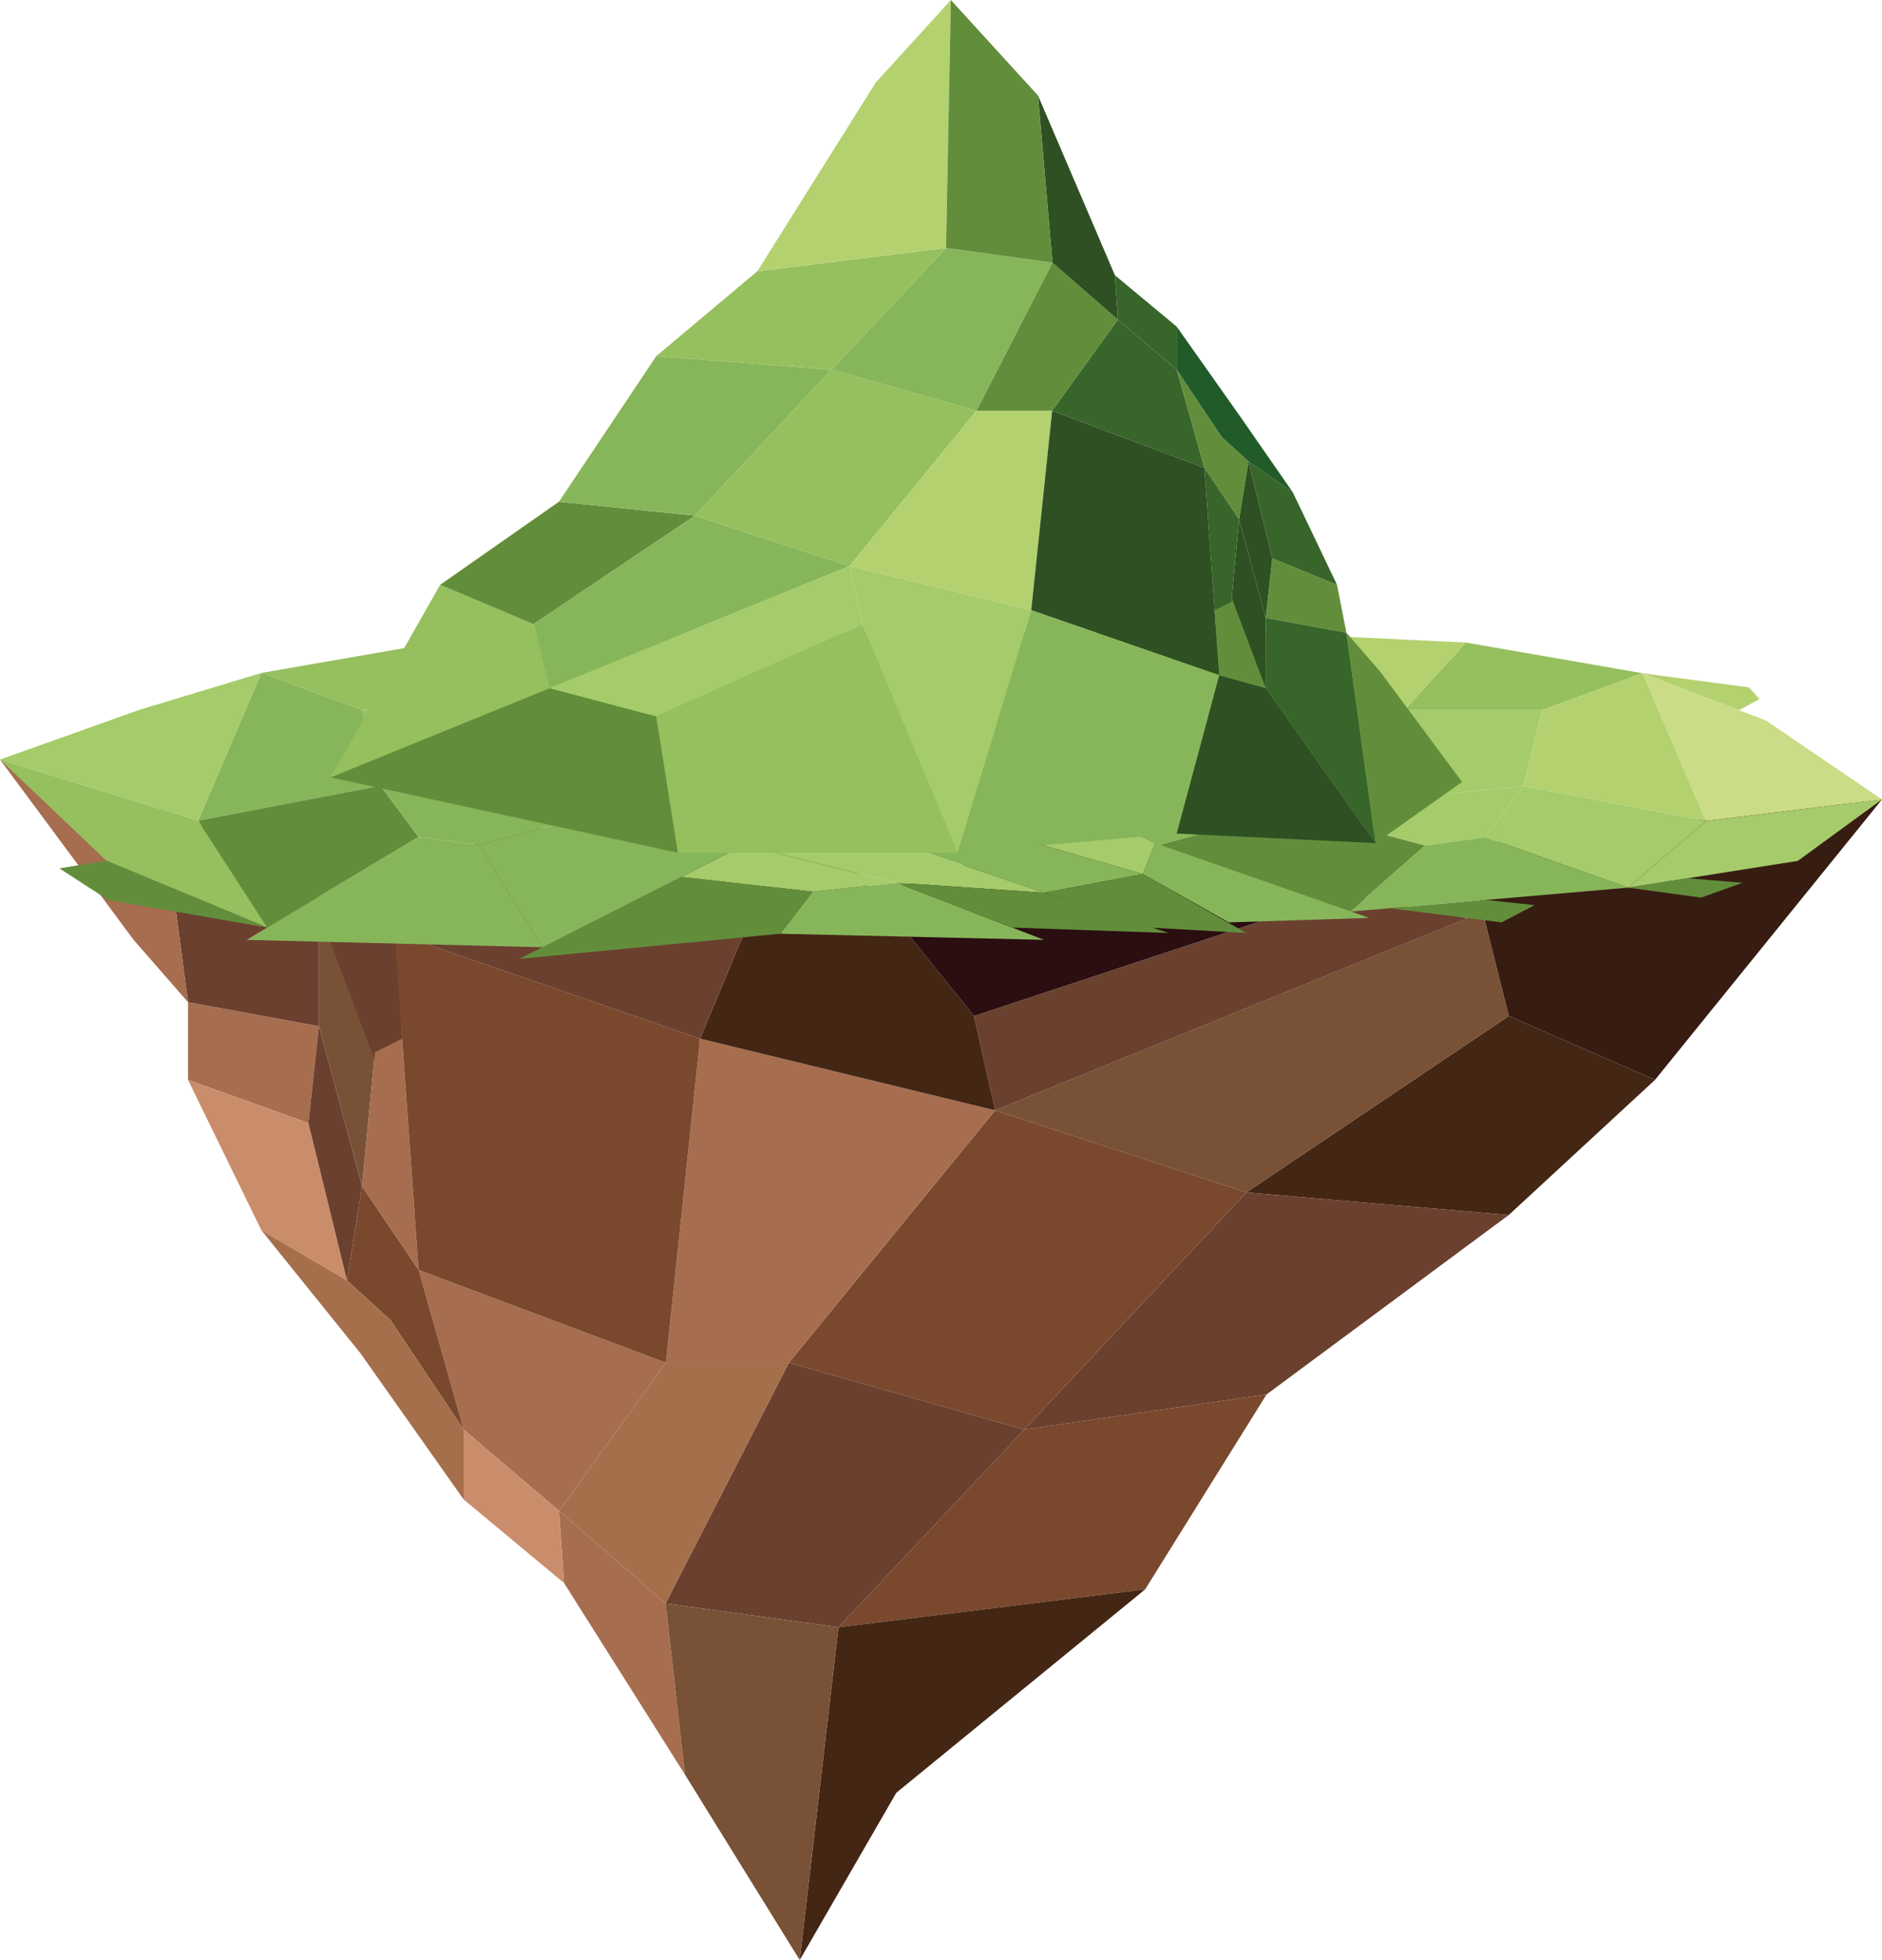 <svg width="245" height="255" viewBox="0 0 245 255" fill="none" xmlns="http://www.w3.org/2000/svg">
<g clip-path="url(#clip0_204_1185)">
<path d="M245 104.006L215.449 140.492L196.412 132.183L190.836 110.001L245 104.006Z" fill="#371C12"/>
<path d="M215.449 140.492L196.412 158.072L162.248 155.136L196.412 132.183L215.449 140.492Z" fill="#442615"/>
<path d="M196.412 158.072L164.88 181.418L133.334 185.992L162.248 155.136L196.412 158.072Z" fill="#6B402F"/>
<path d="M164.88 181.418L149.073 206.78L109.156 211.706L133.334 185.992L164.88 181.418Z" fill="#7A482D"/>
<path d="M149.073 206.78L116.686 233.238L104.108 255L109.156 211.706L149.073 206.78Z" fill="#442615"/>
<path d="M193.007 118.635L196.412 132.183L162.248 155.136L129.549 144.458L193.007 118.635Z" fill="#785136"/>
<path d="M174.758 116.321L191.026 119.447L129.549 144.458L126.794 132.183L174.758 116.321Z" fill="#6B402F"/>
<path d="M168.123 98.389L173.374 116.781L126.794 132.183L114.013 116.321L168.123 98.389Z" fill="#2A0E10"/>
<path d="M129.549 144.458L162.248 155.136L133.334 185.992L102.697 177.29L129.549 144.458Z" fill="#7A482D"/>
<path d="M91.137 135.133L129.549 144.458L102.697 177.29H86.687L91.137 135.133Z" fill="#A66D4F"/>
<path d="M104.108 104.006L126.794 132.183L129.549 144.458L91.137 135.133L104.108 104.006Z" fill="#442615"/>
<path d="M102.697 177.29L133.334 185.992L109.156 211.706L86.646 208.607L102.697 177.29Z" fill="#6B402F"/>
<path d="M86.687 177.29H102.697L86.646 208.607L72.779 196.562L86.687 177.29Z" fill="#A56F4B"/>
<path d="M54.49 165.218L86.687 177.29L72.779 196.562L60.365 185.992L54.49 165.218Z" fill="#A66D4F"/>
<path d="M47.136 154.337L54.49 165.218L60.365 185.992L50.813 171.728L45.168 166.585L47.136 154.337Z" fill="#7A482D"/>
<path d="M24.477 130.383L41.519 133.509L40.148 146.109L24.477 140.492V130.383Z" fill="#A66D4F"/>
<path d="M24.477 140.492L40.148 146.109L45.168 166.585L34.029 160.062L24.477 140.492Z" fill="#CA8D6B"/>
<path d="M41.519 133.509L47.136 154.337L45.168 166.585L40.148 146.109L41.519 133.509Z" fill="#6B402F"/>
<path d="M41.519 118.635L48.805 136.892L47.136 154.337L41.519 133.509V118.635Z" fill="#785136"/>
<path d="M21.261 106.13L41.519 111.449V133.509L24.477 130.383L21.261 106.13Z" fill="#6B402F"/>
<path d="M0 98.822L21.261 106.13L24.477 130.383L17.395 122.276L0 98.822Z" fill="#A66D4F"/>
<path d="M41.519 118.635L51.369 110.759L52.346 135.133L48.805 137.948L41.519 118.635Z" fill="#6B402F"/>
<path d="M48.805 136.892L52.346 135.133L54.49 165.218L47.136 154.337L48.805 136.892Z" fill="#A66D4F"/>
<path d="M45.168 166.585L50.813 171.728L60.365 185.992V195.087L46.932 176.072L34.029 160.062L45.168 166.585Z" fill="#A56F4B"/>
<path d="M51.369 121.383L91.137 135.133L86.687 177.29L54.49 165.218L51.369 121.383Z" fill="#7A482D"/>
<path d="M63.526 107.998L102.942 106.807L91.137 135.133L51.369 121.383L63.526 107.998Z" fill="#6B402F"/>
<path d="M72.78 196.562L86.646 208.607L89.183 230.897L73.431 205.954L72.78 196.562Z" fill="#A66D4F"/>
<path d="M60.365 185.992L72.779 196.562L73.431 205.954L60.365 195.087V185.992Z" fill="#CA8D6B"/>
<path d="M86.646 208.607L109.156 211.706L104.108 255L89.183 230.897L86.646 208.607Z" fill="#785136"/>
<path d="M213.834 87.589L190.836 83.597L182.817 92.394H200.727L213.834 87.589Z" fill="#96BF5E"/>
<path d="M190.836 83.597L166.386 82.42L158.679 84.098L182.817 92.394L190.836 83.597Z" fill="#B4D170"/>
<path d="M166.386 82.42L143.32 82.365L142.086 83.516L158.679 84.098L166.386 82.42Z" fill="#CADC85"/>
<path d="M143.32 82.365L123.85 82.135L122.927 84.044L142.086 83.516L143.32 82.365Z" fill="#A5CB6A"/>
<path d="M123.85 82.135L104.543 82.325L105.777 83.475L122.927 84.044L123.85 82.135Z" fill="#CADC85"/>
<path d="M182.817 92.394L158.679 84.098L156.739 89.2L174.758 99.418L182.817 92.394Z" fill="#96BF5E"/>
<path d="M174.758 99.418L156.739 89.2L143.754 92.394L167.974 105.332L174.758 99.418Z" fill="#A5CB6A"/>
<path d="M158.679 84.098L142.086 83.516L143.754 92.394L156.739 89.2L158.679 84.098Z" fill="#B4D170"/>
<path d="M142.086 83.516L122.927 84.044L123.253 96.332L143.755 92.394L142.086 83.516Z" fill="#96BF5E"/>
<path d="M122.927 84.044L105.777 83.475L104.108 92.353L123.253 96.332L122.927 84.044Z" fill="#A5CB6A"/>
<path d="M213.834 87.589L200.727 92.394L198.326 102.273L222.07 106.807L213.834 87.589Z" fill="#B4D170"/>
<path d="M222.07 106.807L198.326 102.273L193.373 108.932L211.962 115.482L222.07 106.807Z" fill="#A5CB6A"/>
<path d="M198.326 102.273L167.974 105.332L185.504 110.001L193.373 108.932L198.326 102.273Z" fill="#A5CB6A"/>
<path d="M229.885 93.734L213.834 87.589L222.07 106.807L245 104.006L229.885 93.734Z" fill="#CADC85"/>
<path d="M222.07 106.807L211.962 115.482L234.037 112.004L245 104.006L222.07 106.807Z" fill="#A5CB6A"/>
<path d="M185.504 110.001L175.721 118.608L211.962 115.482L193.373 108.932L185.504 110.001Z" fill="#87B65A"/>
<path d="M151 110.001L175.721 118.608L185.504 110.001L167.974 105.332L151 110.001Z" fill="#628E3B"/>
<path d="M148.775 113.723L159.968 120.002L178.258 119.42L150.362 109.69L148.775 113.723Z" fill="#87B65A"/>
<path d="M134.555 102.273L151 110.001L167.974 105.332L143.754 92.394L134.555 102.273Z" fill="#87B65A"/>
<path d="M135.912 110.001L148.775 113.723L150.362 109.69L134.555 102.273L135.912 110.001Z" fill="#A5CB6A"/>
<path d="M114.298 108.783L135.912 116.145L148.775 113.723L135.912 110.001L114.298 108.783Z" fill="#87B65A"/>
<path d="M101.585 121.478L135.912 122.276L116.686 114.846L105.777 116.01L101.585 121.478Z" fill="#87B65A"/>
<path d="M88.709 114.088L105.777 116.01L116.686 114.846L96.876 109.947L88.709 114.088Z" fill="#A5CB6A"/>
<path d="M96.877 109.947L116.686 114.846L135.912 116.145L114.298 108.783L96.877 109.947Z" fill="#A5CB6A"/>
<path d="M67.597 124.753L101.585 121.478L105.777 116.01L88.709 114.088L67.597 124.753Z" fill="#628E3B"/>
<path d="M135.912 116.145L149.67 120.679L162.248 121.383L148.775 113.723L135.912 116.145Z" fill="#628E3B"/>
<path d="M116.686 114.846L131.801 120.679L152.18 121.383L135.912 116.145L116.686 114.846Z" fill="#628E3B"/>
<path d="M115.031 102.273H134.555L143.755 92.394L123.253 96.332L115.031 102.273Z" fill="#B4D170"/>
<path d="M79.903 105.291L115.031 102.273L123.253 96.332L104.108 92.353L79.903 105.291Z" fill="#A5CB6A"/>
<path d="M96.877 109.947L114.298 108.783L115.031 102.273L79.903 105.291L96.877 109.947Z" fill="#87B65A"/>
<path d="M114.298 108.783L135.912 110.001L134.555 102.273H115.031L114.298 108.783Z" fill="#87B65A"/>
<path d="M200.727 92.394H182.817L167.974 105.332L198.326 102.273L200.727 92.394Z" fill="#A5CB6A"/>
<path d="M34.029 87.549L57.027 83.556L65.059 92.353H47.136L34.029 87.549Z" fill="#96BF5E"/>
<path d="M57.027 83.556L81.477 82.365L89.183 84.044L65.059 92.353L57.027 83.556Z" fill="#B4D170"/>
<path d="M81.477 82.365L104.543 82.325L105.777 83.475L89.183 84.044L81.477 82.365Z" fill="#CADC85"/>
<path d="M65.059 92.353L89.183 84.044L91.137 89.159L73.105 99.377L65.059 92.353Z" fill="#B4D170"/>
<path d="M73.105 99.377L91.137 89.159L104.108 92.353L79.903 105.291L73.105 99.377Z" fill="#87B65A"/>
<path d="M89.183 84.044L105.777 83.475L104.108 92.353L91.137 89.159L89.183 84.044Z" fill="#87B65A"/>
<path d="M34.029 87.549L47.136 92.353L49.537 102.219L25.793 106.767L34.029 87.549Z" fill="#87B65A"/>
<path d="M25.793 106.767L49.537 102.219L54.49 108.891L34.802 120.679L25.793 106.767Z" fill="#628E3B"/>
<path d="M49.537 102.219L79.903 105.291L62.373 109.947L54.49 108.891L49.537 102.219Z" fill="#87B65A"/>
<path d="M18.14 92.353L34.029 87.549L25.793 106.767L-0 98.822L18.14 92.353Z" fill="#A5CB6A"/>
<path d="M25.793 106.766L34.802 120.679L13.839 111.963L-6.10352e-05 98.822L25.793 106.766Z" fill="#96BF5E"/>
<path d="M13.839 111.963L34.802 120.679L14.07 117.079L7.734 112.978L13.839 111.963Z" fill="#628E3B"/>
<path d="M62.373 109.947L70.622 123.237L32.102 122.276L54.49 108.891L62.373 109.947Z" fill="#87B65A"/>
<path d="M96.876 109.947L70.622 123.237L62.373 109.947L79.903 105.291L96.876 109.947Z" fill="#87B65A"/>
<path d="M47.136 92.353H65.059L79.903 105.291L49.537 102.219L47.136 92.353Z" fill="#96BF5E"/>
<path d="M213.834 87.589L227.687 89.43L229.057 90.946L226.398 92.394L213.834 87.589Z" fill="#B4D170"/>
<path d="M193.373 117.079L199.777 117.756L195.476 120.002L180.931 118.162L193.373 117.079Z" fill="#628E3B"/>
<path d="M219.709 114.264L226.846 114.846L221.446 116.781L211.962 115.482L219.709 114.264Z" fill="#628E3B"/>
<path d="M43.052 101.137L57.298 76.086L69.455 81.202L71.545 89.538L43.052 101.137Z" fill="#96BF5E"/>
<path d="M57.298 76.086L72.766 65.272L90.472 67.086L69.455 81.202L57.298 76.086Z" fill="#628E3B"/>
<path d="M72.766 65.272L85.425 46.339L108.26 48.085L90.472 67.086L72.766 65.272Z" fill="#87B65A"/>
<path d="M85.425 46.339L98.586 35.296L123.158 32.264L108.26 48.085L85.425 46.339Z" fill="#96BF5E"/>
<path d="M98.586 35.296L114 10.746L123.782 0L123.158 32.264L98.586 35.296Z" fill="#B4D170"/>
<path d="M71.545 89.538L69.455 81.202L90.472 67.086L110.594 73.65L71.545 89.538Z" fill="#87B65A"/>
<path d="M85.425 93.206L71.545 89.538L110.594 73.65L112.29 81.202L85.425 93.206Z" fill="#A5CB6A"/>
<path d="M88.247 110.948L85.425 93.206L112.29 81.201L124.664 110.948H88.247Z" fill="#96BF5E"/>
<path d="M43.052 101.137L71.545 89.538L85.425 93.206L88.247 110.948L43.052 101.137Z" fill="#628E3B"/>
<path d="M110.594 73.65L90.472 67.086L108.26 48.085L127.12 53.444L110.594 73.65Z" fill="#96BF5E"/>
<path d="M134.243 79.388L110.594 73.65L127.12 53.444H136.97L134.243 79.388Z" fill="#B4D170"/>
<path d="M124.664 110.948L112.29 81.202L110.594 73.65L134.243 79.388L124.664 110.948Z" fill="#A5CB6A"/>
<path d="M127.12 53.444L108.26 48.085L123.158 32.264L137.011 34.172L127.12 53.444Z" fill="#87B65A"/>
<path d="M136.97 53.444H127.12L137.011 34.172L145.532 41.589L136.97 53.444Z" fill="#628E3B"/>
<path d="M156.794 60.874L136.971 53.444L145.532 41.589L153.184 48.085L156.794 60.874Z" fill="#38652A"/>
<path d="M161.312 67.573L156.794 60.874L153.184 48.085L159.059 56.868L162.533 60.035L161.312 67.573Z" fill="#628E3B"/>
<path d="M175.273 82.311L164.772 80.39L165.626 72.635L174.052 76.086L175.273 82.311Z" fill="#628E3B"/>
<path d="M174.052 76.086L165.626 72.635L162.533 60.035L168.299 64.055L174.052 76.086Z" fill="#38652A"/>
<path d="M164.772 80.39L161.312 67.573L162.533 60.035L165.626 72.635L164.772 80.39Z" fill="#2F5023"/>
<path d="M164.772 89.538L160.294 78.319L161.312 67.573L164.772 80.39V89.538Z" fill="#2F5023"/>
<path d="M179.072 109.69L164.772 89.538V80.389L175.273 82.311L179.072 109.69Z" fill="#38652A"/>
<path d="M190.334 101.732L179.072 109.69L175.273 82.311L179.615 87.305L190.334 101.732Z" fill="#628E3B"/>
<path d="M164.772 89.538L158.72 87.847L158.11 79.388L160.294 77.656L164.772 89.538Z" fill="#628E3B"/>
<path d="M160.294 78.319L158.11 79.388L156.794 60.874L161.312 67.573L160.294 78.319Z" fill="#38652A"/>
<path d="M162.533 60.035L159.059 56.868L153.184 48.085V42.495L161.447 54.188L168.299 64.055L162.533 60.035Z" fill="#215B29"/>
<path d="M158.72 87.847L134.243 79.388L136.97 53.444L156.794 60.874L158.72 87.847Z" fill="#2F5023"/>
<path d="M153.184 108.445L124.664 110.948L134.243 79.388L158.72 87.847L153.184 108.445Z" fill="#87B65A"/>
<path d="M145.532 41.589L137.011 34.172L135.125 12.424L145.139 35.81L145.532 41.589Z" fill="#2F5023"/>
<path d="M153.184 48.085L145.532 41.589L145.139 35.81L153.184 42.495V48.085Z" fill="#38652A"/>
<path d="M137.011 34.172L123.158 32.264L123.782 0L135.125 12.424L137.011 34.172Z" fill="#628E3B"/>
<path d="M153.184 108.445L179.072 109.69L164.772 89.538L158.72 87.847L153.184 108.445Z" fill="#2F5023"/>
</g>
<defs>
<clipPath id="clip0_204_1185">
<rect width="245" height="255" fill="white" transform="matrix(-1 0 0 1 245 0)"/>
</clipPath>
</defs>
</svg>
